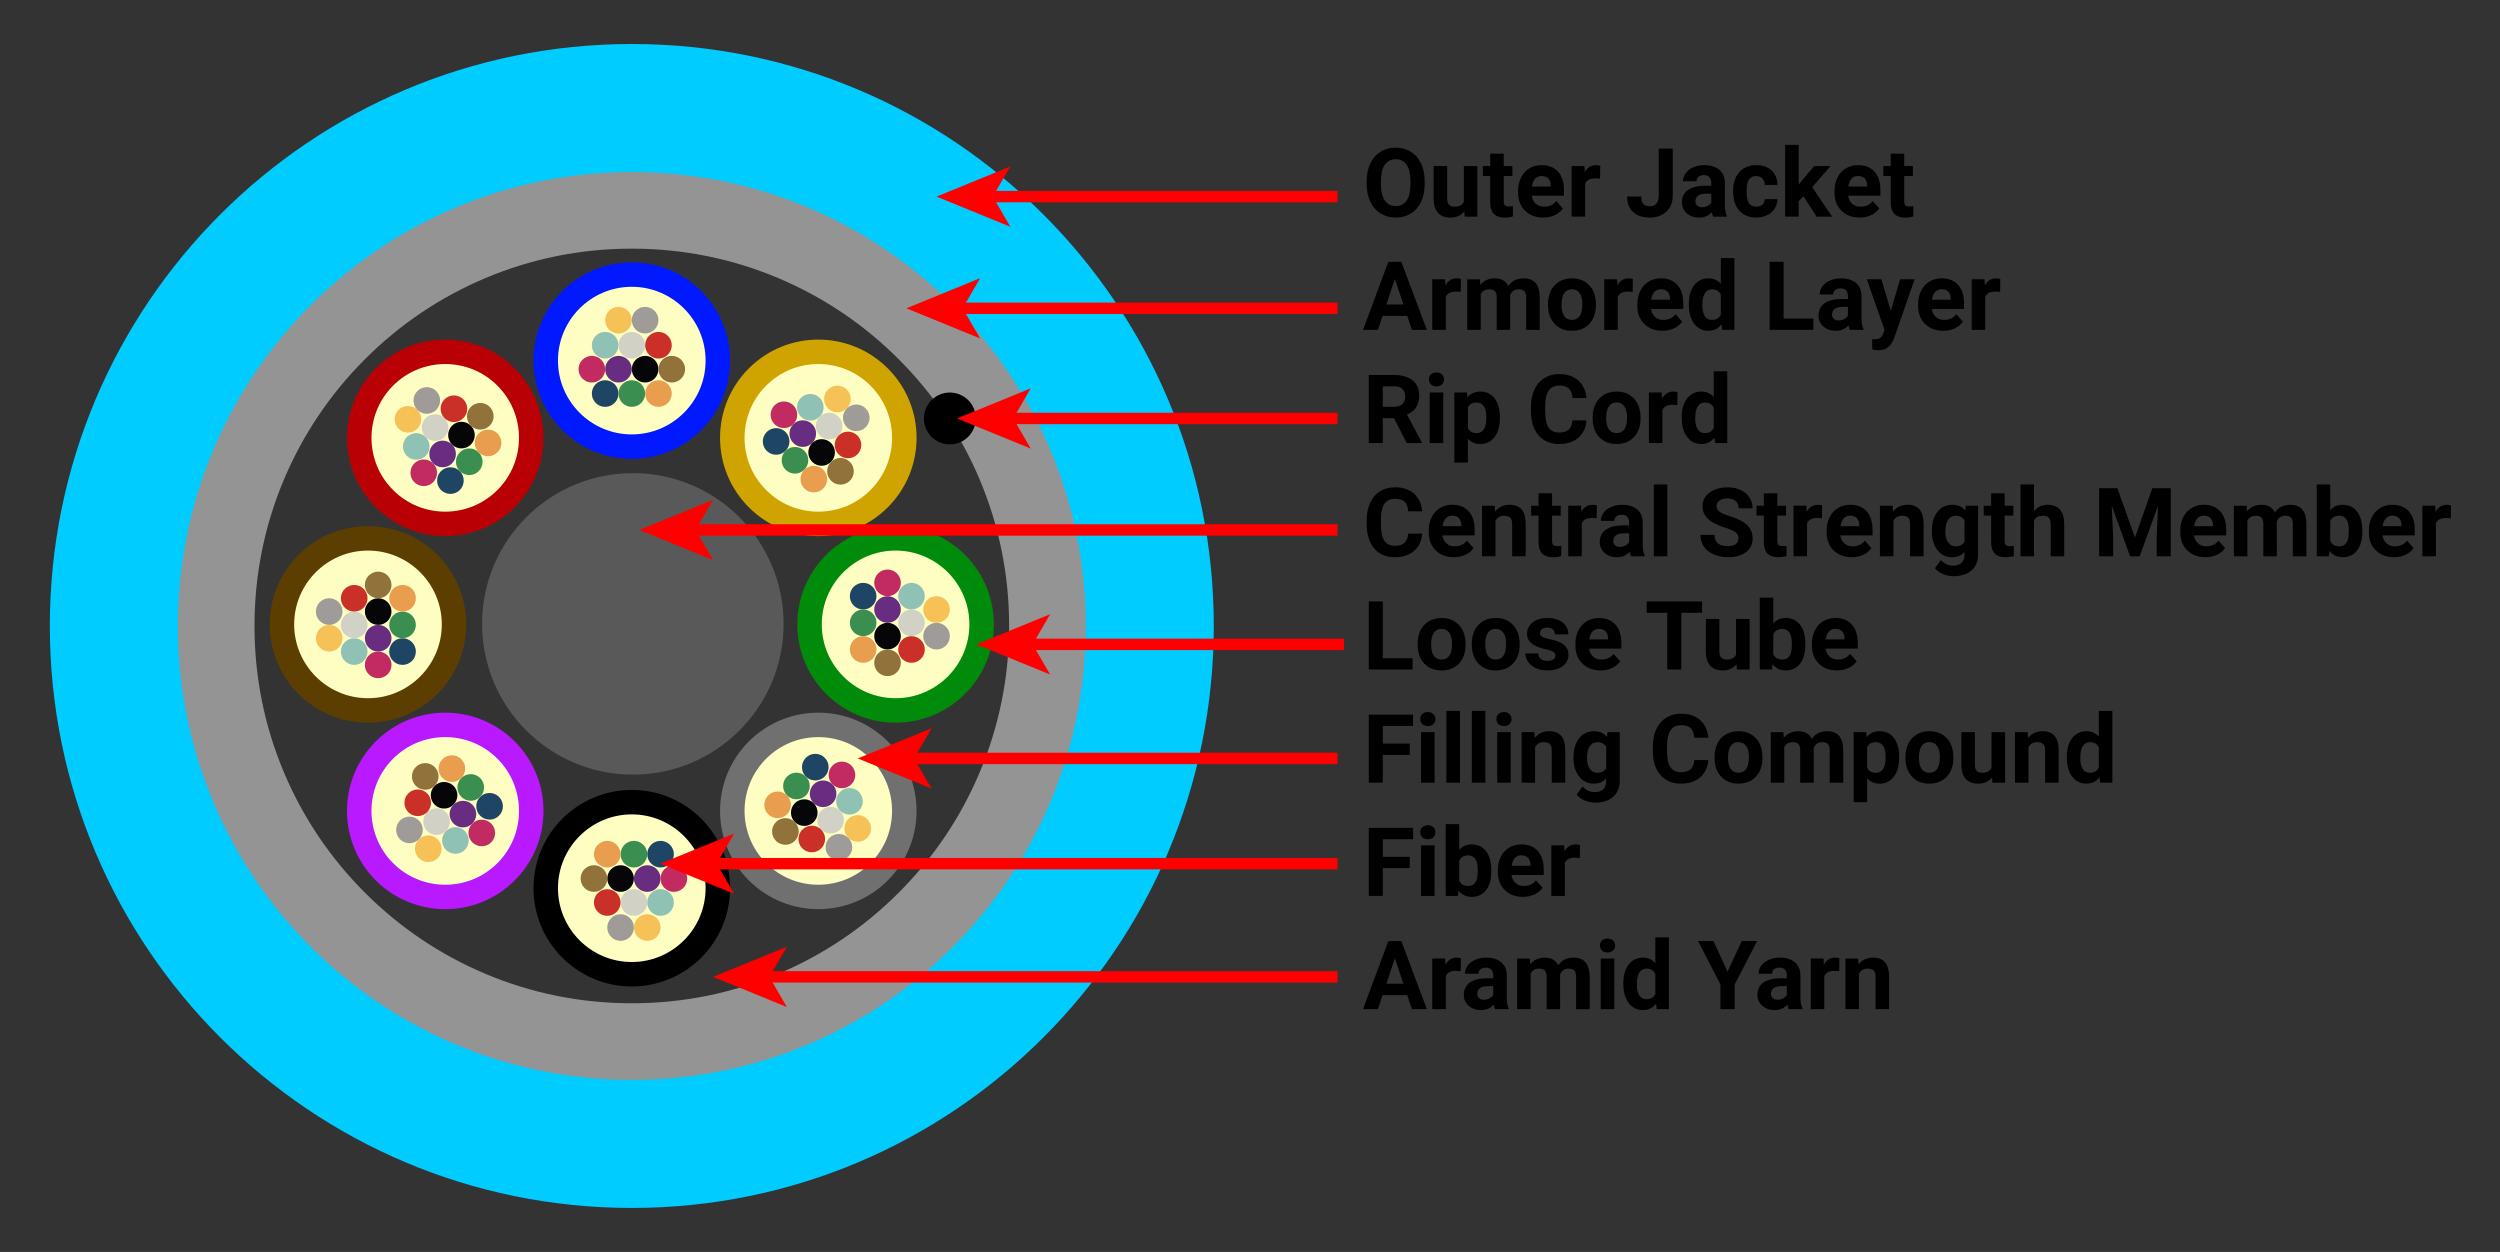 <svg xmlns="http://www.w3.org/2000/svg" xmlns:xlink="http://www.w3.org/1999/xlink" x="0px" y="0px" viewBox="0 0 1533.61 768" style="enable-background:new 0 0 1533.61 768;" xml:space="preserve"><rect x="0" y="0" width="1533.61" height="768" fill="#333333" stroke="none"/><style type="text/css">	.st0{display:none;}	.st1{fill:#00CCFF;}	.st2{fill:#949494;}	.st3{fill:#595959;}	.st4{fill:#FFFEC2;}	.st5{fill:#0019FF;}	.st6{fill:#B90005;}	.st7{fill:#5C3E00;}	.st8{fill:#B819FF;}	.st9{fill:#707070;}	.st10{fill:#008B0B;}	.st11{fill:#D0A400;}	.st12{fill:#F6C156;}	.st13{fill:#9F9B98;}	.st14{fill:#8FC1B5;}	.st15{fill:#D1D1C5;}	.st16{fill:#CA3027;}	.st17{fill:#C12B62;}	.st18{fill:#682D81;}	.st19{fill:#060508;}	.st20{fill:#90723A;}	.st21{fill:#1E4563;}	.st22{fill:#3A8F50;}	.st23{fill:#E89E4E;}	.st24{fill:none;stroke:#FF0000;stroke-width:7;stroke-miterlimit:10;}	.st25{fill:#FF0000;}	.st26{fill:#000F94;}	.st27{fill:#A8A800;}	.st28{fill:#9E109E;}	.st29{fill:#00C000;}	.st30{fill:#800C00;}	.st31{fill:#5C4600;}	.st32{fill:#001900;}</style><g id="Layer_1" class="st0">			<image style="display:inline;overflow:visible;" width="1647" height="883" transform="matrix(1 0 0 1 -140.149 -57.007)">	</image></g><g id="Layer_2">	<g>		<g>			<g>				<path class="st1" d="M387.58,105.99c37.57,0,73.97,7.34,108.19,21.81c33.1,14,62.84,34.05,88.39,59.61     c25.56,25.56,45.61,55.3,59.61,88.39c14.48,34.22,21.82,70.62,21.82,108.19s-7.34,73.97-21.82,108.19     c-14,33.1-34.05,62.84-59.61,88.39c-25.56,25.56-55.3,45.61-88.39,59.61c-34.22,14.48-70.62,21.82-108.19,21.82     s-73.97-7.34-108.19-21.82c-33.1-14-62.84-34.05-88.39-59.61c-25.56-25.56-45.61-55.3-59.61-88.39     c-14.48-34.22-21.81-70.62-21.81-108.19s7.34-73.97,21.81-108.19c14-33.1,34.05-62.84,59.61-88.39     c25.56-25.56,55.3-45.61,88.39-59.61C313.61,113.33,350.01,105.99,387.58,105.99 M387.58,26.99     C190.41,26.99,30.57,186.83,30.57,384s159.84,357.01,357.01,357.01S744.59,581.17,744.59,384S584.75,26.99,387.58,26.99     L387.58,26.99z"></path>			</g>		</g>		<g>			<path class="st2" d="M387.58,152.53c31.27,0,61.58,6.11,90.08,18.17c27.56,11.66,52.32,28.35,73.59,49.62    s37.97,46.03,49.62,73.59c12.06,28.51,18.17,58.81,18.17,90.08s-6.11,61.58-18.17,90.08c-11.66,27.56-28.35,52.32-49.62,73.59    s-46.03,37.97-73.59,49.62c-28.51,12.06-58.81,18.17-90.08,18.17s-61.58-6.11-90.08-18.17c-27.56-11.66-52.32-28.35-73.59-49.62    s-37.97-46.03-49.62-73.59c-12.06-28.51-18.17-58.81-18.17-90.08s6.11-61.58,18.17-90.08c11.66-27.56,28.35-52.32,49.62-73.59    s46.03-37.97,73.59-49.62C326,158.65,356.31,152.53,387.58,152.53 M387.58,105.53c-153.79,0-278.47,124.67-278.47,278.47    s124.67,278.47,278.47,278.47c153.79,0,278.47-124.67,278.47-278.47S541.37,105.53,387.58,105.53L387.58,105.53z"></path>		</g>		<g>			<circle class="st3" cx="388.22" cy="382.71" r="92.48"></circle>		</g>		<g>			<circle class="st4" cx="387.56" cy="221.2" r="52.78"></circle>			<path class="st5" d="M387.56,175.93c24.96,0,45.28,20.31,45.28,45.28s-20.31,45.28-45.28,45.28s-45.28-20.31-45.28-45.28    S362.59,175.93,387.56,175.93 M387.56,160.93c-33.29,0-60.28,26.99-60.28,60.28c0,33.29,26.99,60.28,60.28,60.28    s60.28-26.99,60.28-60.28C447.83,187.91,420.85,160.93,387.56,160.93L387.56,160.93z"></path>		</g>		<g>			<path class="st4" d="M273.13,321.37c-14.1,0-27.35-5.49-37.32-15.46c-20.58-20.58-20.58-54.06,0-74.64    c9.97-9.97,23.22-15.46,37.32-15.46c14.1,0,27.35,5.49,37.32,15.46c20.58,20.58,20.58,54.06,0,74.64    C300.48,315.89,287.23,321.37,273.13,321.37z"></path>			<path class="st6" d="M273.13,223.32c12.09,0,23.46,4.71,32.01,13.26c17.65,17.65,17.65,46.38,0,64.03    c-8.55,8.55-19.92,13.26-32.01,13.26c-12.09,0-23.46-4.71-32.01-13.26c-17.65-17.65-17.65-46.38,0-64.03    C249.67,228.03,261.04,223.32,273.13,223.32 M273.13,208.32c-15.43,0-30.85,5.88-42.62,17.65c-23.54,23.54-23.54,61.7,0,85.24    c11.77,11.77,27.2,17.65,42.62,17.65s30.85-5.88,42.62-17.65c23.54-23.54,23.54-61.7,0-85.24    C303.98,214.21,288.56,208.32,273.13,208.32L273.13,208.32z"></path>		</g>		<g>			<circle class="st4" cx="225.73" cy="383.03" r="52.78"></circle>			<path class="st7" d="M225.73,337.75c24.96,0,45.28,20.31,45.28,45.28s-20.31,45.28-45.28,45.28s-45.28-20.31-45.28-45.28    S200.77,337.75,225.73,337.75 M225.73,322.75c-33.29,0-60.28,26.99-60.28,60.28s26.99,60.28,60.28,60.28s60.28-26.99,60.28-60.28    S259.02,322.75,225.73,322.75L225.73,322.75z"></path>		</g>		<g>			<path class="st4" d="M273.13,550.23c-14.1,0-27.35-5.49-37.32-15.46c-9.97-9.97-15.46-23.22-15.46-37.32    c0-14.1,5.49-27.35,15.46-37.32c9.97-9.97,23.22-15.46,37.32-15.46c14.1,0,27.35,5.49,37.32,15.46    c9.97,9.97,15.46,23.22,15.46,37.32c0,14.1-5.49,27.35-15.46,37.32C300.48,544.74,287.23,550.23,273.13,550.23z"></path>			<path class="st8" d="M273.13,452.18c12.09,0,23.46,4.71,32.01,13.26c17.65,17.65,17.65,46.38,0,64.03    c-8.55,8.55-19.92,13.26-32.01,13.26c-12.09,0-23.46-4.71-32.01-13.26c-17.65-17.65-17.65-46.38,0-64.03    C249.67,456.89,261.04,452.18,273.13,452.18 M273.13,437.18c-15.43,0-30.85,5.88-42.62,17.65c-23.54,23.54-23.54,61.7,0,85.24    c11.77,11.77,27.2,17.65,42.62,17.65s30.85-5.88,42.62-17.65c23.54-23.54,23.54-61.7,0-85.24    C303.98,443.07,288.56,437.18,273.13,437.18L273.13,437.18z"></path>		</g>		<g>			<circle class="st4" cx="387.56" cy="544.85" r="52.78"></circle>			<path d="M387.56,499.58c24.96,0,45.28,20.31,45.28,45.28s-20.31,45.28-45.28,45.28s-45.28-20.31-45.28-45.28    S362.59,499.58,387.56,499.58 M387.56,484.58c-33.29,0-60.28,26.99-60.28,60.28s26.99,60.28,60.28,60.28s60.28-26.99,60.28-60.28    S420.85,484.58,387.56,484.58L387.56,484.58z"></path>		</g>		<g>			<path class="st4" d="M501.99,550.23c-14.1,0-27.35-5.49-37.32-15.46c-9.97-9.97-15.46-23.22-15.46-37.32    c0-14.1,5.49-27.35,15.46-37.32c9.97-9.97,23.22-15.46,37.32-15.46s27.35,5.49,37.32,15.46c9.97,9.97,15.46,23.22,15.46,37.32    c0,14.1-5.49,27.35-15.46,37.32C529.34,544.74,516.08,550.23,501.99,550.23z"></path>			<g>				<path class="st9" d="M501.99,452.18c12.09,0,23.46,4.71,32.01,13.26c17.65,17.65,17.65,46.38,0,64.03     c-8.55,8.55-19.92,13.26-32.01,13.26c-12.09,0-23.46-4.71-32.01-13.26c-17.65-17.65-17.65-46.38,0-64.03     C478.52,456.89,489.89,452.18,501.99,452.18 M501.99,437.18c-15.43,0-30.85,5.88-42.62,17.65c-23.54,23.54-23.54,61.7,0,85.24     c11.77,11.77,27.2,17.65,42.62,17.65s30.85-5.88,42.62-17.65c23.54-23.54,23.54-61.7,0-85.24     C532.84,443.07,517.41,437.18,501.99,437.18L501.99,437.18z"></path>			</g>		</g>		<g>			<circle class="st4" cx="549.39" cy="383.03" r="52.78"></circle>			<path class="st10" d="M549.39,337.75c24.96,0,45.28,20.31,45.28,45.28s-20.31,45.28-45.28,45.28s-45.28-20.31-45.28-45.28    S524.42,337.75,549.39,337.75 M549.39,322.75c-33.29,0-60.28,26.99-60.28,60.28s26.99,60.28,60.28,60.28    c33.29,0,60.28-26.99,60.28-60.28S582.67,322.75,549.39,322.75L549.39,322.75z"></path>		</g>		<g>			<path class="st4" d="M501.99,321.37c-14.1,0-27.35-5.49-37.32-15.46c-20.58-20.58-20.58-54.06,0-74.64    c9.97-9.97,23.22-15.46,37.32-15.46s27.35,5.49,37.32,15.46c20.58,20.58,20.58,54.06,0,74.64    C529.34,315.89,516.08,321.37,501.99,321.37z"></path>			<path class="st11" d="M501.99,223.32c12.09,0,23.46,4.71,32.01,13.26c17.65,17.65,17.65,46.38,0,64.03    c-8.55,8.55-19.92,13.26-32.01,13.26c-12.09,0-23.46-4.71-32.01-13.26c-17.65-17.65-17.65-46.38,0-64.03    C478.52,228.03,489.89,223.32,501.99,223.32 M501.99,208.32c-15.43,0-30.85,5.88-42.62,17.65c-23.54,23.54-23.54,61.7,0,85.24    c11.77,11.77,27.2,17.65,42.62,17.65s30.85-5.88,42.62-17.65c23.54-23.54,23.54-61.7,0-85.24    C532.84,214.21,517.41,208.32,501.99,208.32L501.99,208.32z"></path>		</g>		<g>			<g>				<circle class="st12" cx="250.26" cy="257.22" r="8.17"></circle>			</g>			<g>				<circle class="st13" cx="261.82" cy="245.66" r="8.17"></circle>			</g>			<g>				<circle class="st14" cx="255.34" cy="273.86" r="8.17"></circle>			</g>			<g>				<circle class="st15" cx="266.9" cy="262.3" r="8.17"></circle>			</g>			<g>				<circle class="st16" cx="278.46" cy="250.74" r="8.17"></circle>			</g>			<g>				<circle class="st17" cx="259.95" cy="290.03" r="8.17"></circle>			</g>			<g>				<circle class="st18" cx="271.52" cy="278.47" r="8.17"></circle>			</g>			<g>				<circle class="st19" cx="283.08" cy="266.91" r="8.17"></circle>			</g>			<g>				<circle class="st20" cx="294.64" cy="255.35" r="8.17"></circle>			</g>			<g>				<circle class="st21" cx="276.3" cy="294.82" r="8.17"></circle>			</g>			<g>				<circle class="st22" cx="287.86" cy="283.26" r="8.17"></circle>			</g>			<g>				<circle class="st23" cx="299.42" cy="271.7" r="8.17"></circle>			</g>		</g>		<g>			<g>				<circle class="st12" cx="201.94" cy="391.52" r="8.17"></circle>			</g>			<g>				<circle class="st13" cx="201.94" cy="375.17" r="8.17"></circle>			</g>			<g>				<circle class="st14" cx="217.29" cy="399.7" r="8.17"></circle>			</g>			<g>				<circle class="st15" cx="217.29" cy="383.35" r="8.17"></circle>			</g>			<g>				<circle class="st16" cx="217.29" cy="367" r="8.17"></circle>			</g>			<g>				<circle class="st17" cx="231.99" cy="407.87" r="8.17"></circle>			</g>			<g>				<circle class="st18" cx="231.99" cy="391.52" r="8.17"></circle>			</g>			<g>				<circle class="st19" cx="231.99" cy="375.17" r="8.17"></circle>			</g>			<g>				<circle class="st20" cx="231.99" cy="358.83" r="8.17"></circle>			</g>			<g>				<circle class="st21" cx="246.94" cy="399.7" r="8.17"></circle>			</g>			<g>				<circle class="st22" cx="246.94" cy="383.35" r="8.17"></circle>			</g>			<g>				<circle class="st23" cx="246.94" cy="367" r="8.17"></circle>			</g>		</g>		<g>			<g>				<circle class="st12" cx="262.73" cy="520.66" r="8.17"></circle>			</g>			<g>				<circle class="st13" cx="251.17" cy="509.1" r="8.17"></circle>			</g>			<g>				<circle class="st14" cx="279.37" cy="515.58" r="8.17"></circle>			</g>			<g>				<circle class="st15" cx="267.81" cy="504.02" r="8.17"></circle>			</g>			<g>				<circle class="st16" cx="256.25" cy="492.46" r="8.17"></circle>			</g>			<g>				<circle class="st17" cx="295.54" cy="510.97" r="8.17"></circle>			</g>			<g>				<circle class="st18" cx="283.98" cy="499.41" r="8.17"></circle>			</g>			<g>				<circle class="st19" cx="272.42" cy="487.85" r="8.17"></circle>			</g>			<g>				<circle class="st20" cx="260.86" cy="476.29" r="8.17"></circle>			</g>			<g>				<circle class="st21" cx="300.33" cy="494.62" r="8.17"></circle>			</g>			<g>				<circle class="st22" cx="288.77" cy="483.06" r="8.17"></circle>			</g>			<g>				<circle class="st23" cx="277.21" cy="471.5" r="8.17"></circle>			</g>		</g>		<g>			<g>				<circle class="st12" cx="397.04" cy="568.99" r="8.17"></circle>			</g>			<g>				<circle class="st13" cx="380.69" cy="568.99" r="8.17"></circle>			</g>			<g>				<circle class="st14" cx="405.21" cy="553.63" r="8.17"></circle>			</g>			<g>				<circle class="st15" cx="388.86" cy="553.63" r="8.17"></circle>			</g>			<g>				<circle class="st16" cx="372.51" cy="553.63" r="8.17"></circle>			</g>			<g>				<circle class="st17" cx="413.39" cy="538.94" r="8.17"></circle>			</g>			<g>				<circle class="st18" cx="397.04" cy="538.94" r="8.17"></circle>			</g>			<g>				<circle class="st19" cx="380.69" cy="538.94" r="8.17"></circle>			</g>			<g>				<circle class="st20" cx="364.34" cy="538.94" r="8.17"></circle>			</g>			<g>				<circle class="st21" cx="405.21" cy="523.99" r="8.17"></circle>			</g>			<g>				<circle class="st22" cx="388.86" cy="523.99" r="8.17"></circle>			</g>			<g>				<circle class="st23" cx="372.51" cy="523.99" r="8.17"></circle>			</g>		</g>		<g>			<g>				<circle class="st12" cx="526.18" cy="508.2" r="8.17"></circle>			</g>			<g>				<circle class="st13" cx="514.62" cy="519.76" r="8.17"></circle>			</g>			<g>				<circle class="st14" cx="521.1" cy="491.56" r="8.17"></circle>			</g>			<g>				<circle class="st15" cx="509.54" cy="503.12" r="8.17"></circle>			</g>			<g>				<circle class="st16" cx="497.98" cy="514.68" r="8.17"></circle>			</g>			<g>				<circle class="st17" cx="516.49" cy="475.38" r="8.17"></circle>			</g>			<g>				<circle class="st18" cx="504.93" cy="486.94" r="8.17"></circle>			</g>			<g>				<circle class="st19" cx="493.37" cy="498.5" r="8.17"></circle>			</g>			<g>				<circle class="st20" cx="481.8" cy="510.06" r="8.17"></circle>			</g>			<g>				<circle class="st21" cx="500.14" cy="470.6" r="8.17"></circle>			</g>			<g>				<circle class="st22" cx="488.58" cy="482.16" r="8.17"></circle>			</g>			<g>				<circle class="st23" cx="477.02" cy="493.72" r="8.17"></circle>			</g>		</g>		<g>			<g>				<circle class="st12" cx="574.5" cy="373.89" r="8.17"></circle>			</g>			<g>				<circle class="st13" cx="574.5" cy="390.24" r="8.17"></circle>			</g>			<g>				<circle class="st14" cx="559.15" cy="365.72" r="8.17"></circle>			</g>			<g>				<circle class="st15" cx="559.15" cy="382.06" r="8.17"></circle>			</g>			<g>				<circle class="st16" cx="559.15" cy="398.41" r="8.17"></circle>			</g>			<g>				<circle class="st17" cx="544.45" cy="357.54" r="8.17"></circle>			</g>			<g>				<circle class="st18" cx="544.45" cy="373.89" r="8.17"></circle>			</g>			<g>				<circle class="st19" cx="544.45" cy="390.24" r="8.17"></circle>			</g>			<g>				<circle class="st20" cx="544.45" cy="406.59" r="8.17"></circle>			</g>			<g>				<circle class="st21" cx="529.5" cy="365.72" r="8.17"></circle>			</g>			<g>				<circle class="st22" cx="529.5" cy="382.06" r="8.17"></circle>			</g>			<g>				<circle class="st23" cx="529.5" cy="398.41" r="8.17"></circle>			</g>		</g>		<g>			<g>				<circle class="st12" cx="513.71" cy="244.75" r="8.17"></circle>			</g>			<g>				<circle class="st13" cx="525.27" cy="256.31" r="8.17"></circle>			</g>			<g>				<circle class="st14" cx="497.07" cy="249.83" r="8.17"></circle>			</g>			<g>				<circle class="st15" cx="508.63" cy="261.39" r="8.17"></circle>			</g>			<g>				<circle class="st16" cx="520.19" cy="272.95" r="8.17"></circle>			</g>			<g>				<circle class="st17" cx="480.9" cy="254.44" r="8.17"></circle>			</g>			<g>				<circle class="st18" cx="492.46" cy="266" r="8.17"></circle>			</g>			<g>				<circle class="st19" cx="504.02" cy="277.56" r="8.17"></circle>			</g>			<g>				<circle class="st20" cx="515.58" cy="289.12" r="8.17"></circle>			</g>			<g>				<circle class="st21" cx="476.11" cy="270.79" r="8.17"></circle>			</g>			<g>				<circle class="st22" cx="487.67" cy="282.35" r="8.17"></circle>			</g>			<g>				<circle class="st23" cx="499.23" cy="293.91" r="8.17"></circle>			</g>		</g>		<g>			<g>				<circle class="st12" cx="379.4" cy="196.42" r="8.17"></circle>			</g>			<g>				<circle class="st13" cx="395.75" cy="196.42" r="8.17"></circle>			</g>			<g>				<circle class="st14" cx="371.23" cy="211.78" r="8.17"></circle>			</g>			<g>				<circle class="st15" cx="387.58" cy="211.78" r="8.17"></circle>			</g>			<g>				<circle class="st16" cx="403.93" cy="211.78" r="8.17"></circle>			</g>			<g>				<circle class="st17" cx="363.06" cy="226.48" r="8.17"></circle>			</g>			<g>				<circle class="st18" cx="379.4" cy="226.48" r="8.17"></circle>			</g>			<g>				<circle class="st19" cx="395.75" cy="226.48" r="8.17"></circle>			</g>			<g>				<circle class="st20" cx="412.1" cy="226.48" r="8.17"></circle>			</g>			<g>				<circle class="st21" cx="371.23" cy="241.42" r="8.17"></circle>			</g>			<g>				<circle class="st22" cx="387.58" cy="241.42" r="8.17"></circle>			</g>			<g>				<circle class="st23" cx="403.93" cy="241.42" r="8.17"></circle>			</g>		</g>	</g>	<circle cx="582.68" cy="256.7" r="15.91"></circle>	<g>		<g>			<g>				<line class="st24" x1="606.63" y1="120.6" x2="820.48" y2="120.6"></line>				<g>					<polygon class="st25" points="574.5,120.6 619.77,139.1 609.03,120.6 619.77,102.11      "></polygon>				</g>			</g>		</g>		<g>			<path d="M873.96,112.97c0,4.11-0.73,7.71-2.18,10.81s-3.53,5.49-6.24,7.17c-2.71,1.68-5.81,2.52-9.31,2.52    c-3.46,0-6.55-0.83-9.26-2.5s-4.82-4.04-6.31-7.13c-1.49-3.09-2.25-6.64-2.27-10.65v-2.06c0-4.11,0.74-7.73,2.22-10.85    c1.48-3.13,3.58-5.53,6.28-7.2s5.8-2.51,9.28-2.51s6.57,0.84,9.28,2.51s4.8,4.07,6.28,7.2c1.48,3.13,2.22,6.73,2.22,10.83V112.97    z M865.24,111.07c0-4.38-0.78-7.7-2.35-9.98c-1.57-2.27-3.8-3.41-6.71-3.41c-2.89,0-5.11,1.12-6.68,3.37    c-1.57,2.25-2.36,5.54-2.38,9.88v2.04c0,4.26,0.78,7.57,2.35,9.92c1.57,2.35,3.82,3.53,6.77,3.53c2.89,0,5.1-1.13,6.65-3.4    s2.33-5.57,2.35-9.91V111.07z"></path>			<path d="M898.25,129.74c-2.05,2.49-4.88,3.73-8.49,3.73c-3.33,0-5.86-0.96-7.61-2.87c-1.75-1.91-2.64-4.71-2.68-8.4v-20.33h8.29    v20.07c0,3.23,1.47,4.85,4.42,4.85c2.81,0,4.74-0.98,5.79-2.93v-21.99h8.32v31.03h-7.8L898.25,129.74z"></path>			<path d="M922.46,94.24v7.63h5.31v6.08h-5.31v15.49c0,1.15,0.22,1.97,0.66,2.47c0.44,0.5,1.28,0.75,2.52,0.75    c0.92,0,1.73-0.07,2.44-0.2v6.28c-1.62,0.5-3.3,0.75-5.02,0.75c-5.81,0-8.78-2.93-8.89-8.8v-16.72h-4.53v-6.08h4.53v-7.63H922.46    z"></path>			<path d="M946.66,133.47c-4.55,0-8.25-1.4-11.11-4.19c-2.86-2.79-4.29-6.51-4.29-11.16v-0.8c0-3.12,0.6-5.9,1.81-8.36    c1.21-2.46,2.91-4.35,5.12-5.68c2.21-1.33,4.73-1.99,7.56-1.99c4.24,0,7.58,1.34,10.02,4.01c2.44,2.68,3.66,6.47,3.66,11.39v3.38    h-19.76c0.27,2.03,1.08,3.65,2.42,4.88c1.35,1.22,3.05,1.84,5.12,1.84c3.19,0,5.69-1.16,7.48-3.47l4.07,4.56    c-1.24,1.76-2.92,3.13-5.05,4.12S949.24,133.47,946.66,133.47z M945.71,107.98c-1.64,0-2.98,0.56-4,1.67s-1.68,2.71-1.96,4.78    h11.53v-0.66c-0.04-1.84-0.54-3.27-1.49-4.28C948.83,108.48,947.47,107.98,945.71,107.98z"></path>			<path d="M981.56,109.64c-1.13-0.15-2.12-0.23-2.98-0.23c-3.14,0-5.19,1.06-6.17,3.18v20.3h-8.29v-31.03h7.83l0.23,3.7    c1.66-2.85,3.97-4.27,6.91-4.27c0.92,0,1.78,0.12,2.58,0.37L981.56,109.64z"></path>			<path d="M1017.55,91.14h8.6v28.91c0,2.66-0.59,5-1.76,7.04s-2.83,3.61-4.98,4.72c-2.14,1.11-4.56,1.66-7.25,1.66    c-4.42,0-7.86-1.12-10.32-3.37c-2.47-2.25-3.7-5.42-3.7-9.54h8.66c0,2.05,0.43,3.56,1.29,4.53s2.22,1.46,4.07,1.46    c1.64,0,2.95-0.56,3.93-1.69c0.97-1.13,1.46-2.73,1.46-4.82V91.14z"></path>			<path d="M1050.96,132.9c-0.38-0.75-0.66-1.67-0.83-2.78c-2.01,2.24-4.62,3.36-7.83,3.36c-3.04,0-5.56-0.88-7.56-2.64    c-2-1.76-3-3.98-3-6.65c0-3.29,1.22-5.81,3.66-7.57c2.44-1.76,5.96-2.65,10.57-2.67h3.81v-1.78c0-1.43-0.37-2.58-1.1-3.44    c-0.74-0.86-1.9-1.29-3.48-1.29c-1.4,0-2.49,0.33-3.28,1c-0.79,0.67-1.19,1.59-1.19,2.75h-8.29c0-1.8,0.55-3.46,1.66-4.99    c1.11-1.53,2.68-2.73,4.7-3.6c2.03-0.87,4.3-1.3,6.83-1.3c3.82,0,6.86,0.96,9.11,2.88c2.25,1.92,3.37,4.62,3.37,8.1v13.45    c0.02,2.94,0.43,5.17,1.23,6.68v0.49H1050.96z M1044.11,127.13c1.22,0,2.35-0.27,3.38-0.82s1.8-1.28,2.29-2.19v-5.33h-3.1    c-4.15,0-6.36,1.43-6.62,4.3l-0.03,0.49c0,1.03,0.36,1.88,1.09,2.55C1041.85,126.8,1042.84,127.13,1044.11,127.13z"></path>			<path d="M1077.37,126.79c1.53,0,2.77-0.42,3.73-1.26s1.45-1.96,1.49-3.36h7.77c-0.02,2.1-0.59,4.03-1.72,5.78    c-1.13,1.75-2.67,3.11-4.63,4.07c-1.96,0.96-4.12,1.45-6.5,1.45c-4.44,0-7.93-1.41-10.5-4.23c-2.56-2.82-3.84-6.72-3.84-11.69    v-0.54c0-4.78,1.27-8.59,3.81-11.44c2.54-2.85,6.03-4.27,10.47-4.27c3.88,0,6.99,1.1,9.33,3.31s3.53,5.15,3.57,8.82h-7.77    c-0.04-1.61-0.54-2.93-1.49-3.94s-2.22-1.51-3.79-1.51c-1.93,0-3.39,0.7-4.37,2.11c-0.98,1.41-1.48,3.69-1.48,6.85v0.86    c0,3.2,0.49,5.5,1.46,6.89C1073.9,126.09,1075.38,126.79,1077.37,126.79z"></path>			<path d="M1106.37,120.45l-2.98,2.98v9.46h-8.29V88.85h8.29v24.4l1.61-2.06l7.94-9.32h9.95l-11.21,12.93l12.19,18.1h-9.52    L1106.37,120.45z"></path>			<path d="M1140.75,133.47c-4.55,0-8.25-1.4-11.11-4.19c-2.86-2.79-4.29-6.51-4.29-11.16v-0.8c0-3.12,0.6-5.9,1.81-8.36    c1.21-2.46,2.91-4.35,5.12-5.68c2.21-1.33,4.73-1.99,7.56-1.99c4.24,0,7.58,1.34,10.02,4.01c2.44,2.68,3.66,6.47,3.66,11.39v3.38    h-19.76c0.27,2.03,1.08,3.65,2.42,4.88c1.35,1.22,3.05,1.84,5.12,1.84c3.19,0,5.69-1.16,7.48-3.47l4.07,4.56    c-1.24,1.76-2.92,3.13-5.05,4.12S1143.33,133.47,1140.75,133.47z M1139.8,107.98c-1.64,0-2.98,0.56-4,1.67s-1.68,2.71-1.96,4.78    h11.53v-0.66c-0.04-1.84-0.54-3.27-1.49-4.28C1142.92,108.48,1141.56,107.98,1139.8,107.98z"></path>			<path d="M1168.14,94.24v7.63h5.31v6.08h-5.31v15.49c0,1.15,0.22,1.97,0.66,2.47c0.44,0.5,1.28,0.75,2.52,0.75    c0.92,0,1.73-0.07,2.44-0.2v6.28c-1.62,0.5-3.3,0.75-5.02,0.75c-5.81,0-8.78-2.93-8.89-8.8v-16.72h-4.53v-6.08h4.53v-7.63    H1168.14z"></path>		</g>	</g>	<g>		<g>			<g>				<line class="st24" x1="588.13" y1="189.13" x2="820.48" y2="189.13"></line>				<g>					<polygon class="st25" points="556,189.13 601.27,207.63 590.53,189.13 601.27,170.63      "></polygon>				</g>			</g>		</g>		<g>			<path d="M863.24,193.75h-15.08l-2.87,8.6h-9.15l15.54-41.75h7.97l15.63,41.75h-9.15L863.24,193.75z M850.48,186.78h10.44    l-5.25-15.63L850.48,186.78z"></path>			<path d="M896.07,179.09c-1.13-0.15-2.12-0.23-2.98-0.23c-3.14,0-5.19,1.06-6.17,3.18v20.3h-8.29v-31.03h7.83l0.23,3.7    c1.66-2.85,3.97-4.27,6.91-4.27c0.92,0,1.78,0.12,2.58,0.37L896.07,179.09z"></path>			<path d="M907.83,171.32l0.26,3.47c2.2-2.7,5.17-4.04,8.92-4.04c4,0,6.74,1.58,8.23,4.73c2.18-3.15,5.29-4.73,9.32-4.73    c3.36,0,5.87,0.98,7.51,2.94c1.64,1.96,2.47,4.91,2.47,8.85v19.82h-8.32v-19.79c0-1.76-0.34-3.04-1.03-3.86s-1.9-1.22-3.64-1.22    c-2.49,0-4.21,1.19-5.16,3.56l0.03,21.31h-8.29v-19.76c0-1.8-0.35-3.1-1.06-3.9c-0.71-0.8-1.91-1.2-3.61-1.2    c-2.35,0-4.05,0.98-5.11,2.93v21.94h-8.29v-31.03H907.83z"></path>			<path d="M949.61,186.55c0-3.08,0.59-5.82,1.78-8.23c1.18-2.41,2.89-4.27,5.12-5.59c2.23-1.32,4.81-1.98,7.76-1.98    c4.19,0,7.6,1.28,10.25,3.84c2.65,2.56,4.12,6.04,4.43,10.44l0.06,2.12c0,4.76-1.33,8.58-3.99,11.46    c-2.66,2.88-6.22,4.32-10.7,4.32s-8.04-1.43-10.71-4.3s-4-6.77-4-11.7V186.55z M957.9,187.14c0,2.95,0.55,5.2,1.66,6.76    c1.11,1.56,2.7,2.34,4.76,2.34c2.01,0,3.58-0.77,4.7-2.31s1.69-4.01,1.69-7.4c0-2.89-0.56-5.13-1.69-6.72    c-1.13-1.59-2.71-2.38-4.76-2.38c-2.03,0-3.59,0.79-4.7,2.37C958.46,181.38,957.9,183.82,957.9,187.14z"></path>			<path d="M1001.55,179.09c-1.13-0.15-2.12-0.23-2.98-0.23c-3.14,0-5.19,1.06-6.17,3.18v20.3h-8.29v-31.03h7.83l0.23,3.7    c1.66-2.85,3.97-4.27,6.91-4.27c0.92,0,1.78,0.12,2.58,0.37L1001.55,179.09z"></path>			<path d="M1019.82,202.92c-4.55,0-8.25-1.4-11.11-4.19c-2.86-2.79-4.29-6.51-4.29-11.16v-0.8c0-3.12,0.6-5.9,1.81-8.36    c1.21-2.46,2.91-4.35,5.12-5.68c2.21-1.33,4.73-1.99,7.56-1.99c4.24,0,7.58,1.34,10.02,4.01c2.44,2.68,3.66,6.47,3.66,11.39v3.38    h-19.76c0.27,2.03,1.08,3.65,2.42,4.88c1.35,1.22,3.05,1.84,5.12,1.84c3.19,0,5.69-1.16,7.48-3.47l4.07,4.56    c-1.24,1.76-2.92,3.13-5.05,4.12S1022.4,202.92,1019.82,202.92z M1018.87,177.43c-1.64,0-2.98,0.56-4,1.67s-1.68,2.71-1.96,4.78    h11.53v-0.66c-0.04-1.84-0.54-3.27-1.49-4.28C1021.99,177.93,1020.63,177.43,1018.87,177.43z"></path>			<path d="M1035.99,186.6c0-4.84,1.08-8.69,3.25-11.56s5.14-4.3,8.9-4.3c3.02,0,5.52,1.13,7.49,3.38V158.3h8.32v44.05h-7.49    l-0.4-3.3c-2.06,2.58-4.72,3.87-7.97,3.87c-3.65,0-6.58-1.44-8.79-4.32C1037.1,195.73,1035.99,191.73,1035.99,186.6z     M1044.28,187.22c0,2.91,0.51,5.14,1.52,6.69c1.01,1.55,2.49,2.33,4.42,2.33c2.56,0,4.37-1.08,5.42-3.25v-12.26    c-1.03-2.16-2.82-3.25-5.36-3.25C1046.28,177.49,1044.28,180.73,1044.28,187.22z"></path>			<path d="M1094.15,195.44h18.27v6.91h-26.87v-41.75h8.6V195.44z"></path>			<path d="M1134.79,202.35c-0.38-0.75-0.66-1.67-0.83-2.78c-2.01,2.24-4.62,3.36-7.83,3.36c-3.04,0-5.56-0.88-7.56-2.64    c-2-1.76-3-3.98-3-6.65c0-3.29,1.22-5.81,3.66-7.57c2.44-1.76,5.96-2.65,10.57-2.67h3.81v-1.78c0-1.43-0.37-2.58-1.1-3.44    c-0.74-0.86-1.9-1.29-3.48-1.29c-1.4,0-2.49,0.33-3.28,1c-0.79,0.67-1.19,1.59-1.19,2.75h-8.29c0-1.8,0.55-3.46,1.66-4.99    c1.11-1.53,2.68-2.73,4.7-3.6c2.03-0.87,4.3-1.3,6.83-1.3c3.82,0,6.86,0.96,9.11,2.88c2.25,1.92,3.37,4.62,3.37,8.1v13.45    c0.02,2.94,0.43,5.17,1.23,6.68v0.49H1134.79z M1127.93,196.58c1.22,0,2.35-0.27,3.38-0.82s1.8-1.28,2.29-2.19v-5.33h-3.1    c-4.15,0-6.36,1.43-6.62,4.3l-0.03,0.49c0,1.03,0.36,1.88,1.09,2.55C1125.67,196.25,1126.67,196.58,1127.93,196.58z"></path>			<path d="M1159.88,190.62l5.74-19.3h8.89l-12.47,35.85l-0.69,1.63c-1.85,4.05-4.91,6.08-9.18,6.08c-1.2,0-2.43-0.18-3.67-0.54    v-6.28l1.26,0.03c1.57,0,2.74-0.24,3.51-0.72c0.77-0.48,1.38-1.27,1.82-2.38l0.98-2.55l-10.87-31.12h8.92L1159.88,190.62z"></path>			<path d="M1192.05,202.92c-4.55,0-8.25-1.4-11.11-4.19c-2.86-2.79-4.29-6.51-4.29-11.16v-0.8c0-3.12,0.6-5.9,1.81-8.36    c1.21-2.46,2.91-4.35,5.12-5.68c2.21-1.33,4.73-1.99,7.56-1.99c4.24,0,7.58,1.34,10.02,4.01c2.44,2.68,3.66,6.47,3.66,11.39v3.38    h-19.76c0.27,2.03,1.08,3.65,2.42,4.88c1.35,1.22,3.05,1.84,5.12,1.84c3.19,0,5.69-1.16,7.48-3.47l4.07,4.56    c-1.24,1.76-2.92,3.13-5.05,4.12S1194.64,202.92,1192.05,202.92z M1191.11,177.43c-1.64,0-2.98,0.56-4,1.67s-1.68,2.71-1.96,4.78    h11.53v-0.66c-0.04-1.84-0.54-3.27-1.49-4.28C1194.22,177.93,1192.87,177.43,1191.11,177.43z"></path>			<path d="M1226.96,179.09c-1.13-0.15-2.12-0.23-2.98-0.23c-3.14,0-5.19,1.06-6.17,3.18v20.3h-8.29v-31.03h7.83l0.23,3.7    c1.66-2.85,3.97-4.27,6.91-4.27c0.92,0,1.78,0.12,2.58,0.37L1226.96,179.09z"></path>		</g>	</g>	<g>		<g>			<g>				<line class="st24" x1="619.17" y1="256.7" x2="820.48" y2="256.7"></line>				<g>					<polygon class="st25" points="587.05,256.7 632.31,275.2 621.57,256.7 632.31,238.21      "></polygon>				</g>			</g>		</g>		<g>			<path d="M855.12,256.51h-6.85v15.29h-8.6v-41.75h15.51c4.93,0,8.74,1.1,11.41,3.3c2.68,2.2,4.01,5.3,4.01,9.32    c0,2.85-0.62,5.22-1.85,7.13c-1.23,1.9-3.1,3.42-5.61,4.54l9.03,17.06v0.4h-9.23L855.12,256.51z M848.27,249.55h6.94    c2.16,0,3.83-0.55,5.02-1.65s1.78-2.61,1.78-4.55c0-1.97-0.56-3.52-1.68-4.65c-1.12-1.13-2.83-1.69-5.15-1.69h-6.91V249.55z"></path>			<path d="M876.54,232.74c0-1.24,0.42-2.27,1.25-3.07c0.83-0.8,1.96-1.21,3.4-1.21c1.42,0,2.54,0.4,3.38,1.21    c0.84,0.8,1.26,1.83,1.26,3.07c0,1.26-0.42,2.29-1.28,3.1c-0.85,0.8-1.97,1.21-3.37,1.21s-2.52-0.4-3.37-1.21    C876.97,235.04,876.54,234,876.54,232.74z M885.35,271.8h-8.32v-31.03h8.32V271.8z"></path>			<path d="M920.1,256.57c0,4.78-1.08,8.61-3.25,11.49c-2.17,2.88-5.1,4.32-8.79,4.32c-3.14,0-5.67-1.09-7.6-3.27v14.62h-8.29    v-42.96h7.69l0.29,3.04c2.01-2.41,4.63-3.61,7.86-3.61c3.82,0,6.8,1.42,8.92,4.24c2.12,2.83,3.18,6.73,3.18,11.7V256.57z     M911.82,255.97c0-2.89-0.51-5.11-1.53-6.68s-2.51-2.35-4.46-2.35c-2.6,0-4.39,0.99-5.36,2.98v12.7    c1.01,2.05,2.82,3.07,5.42,3.07C909.84,265.69,911.82,262.45,911.82,255.97z"></path>			<path d="M973.19,257.89c-0.33,4.49-1.98,8.03-4.98,10.61s-6.94,3.87-11.83,3.87c-5.35,0-9.56-1.8-12.63-5.41    c-3.07-3.6-4.6-8.55-4.6-14.84v-2.55c0-4.02,0.71-7.55,2.12-10.61c1.41-3.06,3.44-5.41,6.06-7.04s5.68-2.45,9.16-2.45    c4.82,0,8.7,1.29,11.64,3.87c2.94,2.58,4.65,6.2,5.11,10.87h-8.6c-0.21-2.7-0.96-4.65-2.25-5.86c-1.29-1.21-3.25-1.82-5.89-1.82    c-2.87,0-5.01,1.03-6.44,3.08c-1.42,2.06-2.16,5.24-2.19,9.56v3.15c0,4.51,0.68,7.81,2.05,9.89s3.52,3.13,6.47,3.13    c2.66,0,4.64-0.61,5.95-1.82c1.31-1.21,2.06-3.09,2.25-5.63H973.19z"></path>			<path d="M977,256c0-3.08,0.59-5.82,1.78-8.23c1.18-2.41,2.89-4.27,5.12-5.59c2.23-1.32,4.81-1.98,7.76-1.98    c4.19,0,7.6,1.28,10.25,3.84c2.65,2.56,4.12,6.04,4.43,10.44l0.06,2.12c0,4.76-1.33,8.58-3.99,11.46    c-2.66,2.88-6.22,4.32-10.7,4.32s-8.04-1.43-10.71-4.3c-2.67-2.87-4-6.77-4-11.7V256z M985.29,256.59c0,2.95,0.55,5.2,1.66,6.76    c1.11,1.56,2.7,2.34,4.76,2.34c2.01,0,3.58-0.77,4.7-2.31c1.13-1.54,1.69-4.01,1.69-7.4c0-2.89-0.56-5.13-1.69-6.72    c-1.13-1.59-2.71-2.38-4.76-2.38c-2.03,0-3.59,0.79-4.7,2.37C985.84,250.83,985.29,253.27,985.29,256.59z"></path>			<path d="M1028.94,248.54c-1.13-0.15-2.12-0.23-2.98-0.23c-3.14,0-5.19,1.06-6.17,3.18v20.3h-8.29v-31.03h7.83l0.23,3.7    c1.66-2.85,3.97-4.27,6.91-4.27c0.92,0,1.78,0.12,2.58,0.37L1028.94,248.54z"></path>			<path d="M1031.63,256.06c0-4.84,1.08-8.69,3.25-11.56c2.17-2.87,5.14-4.3,8.9-4.3c3.02,0,5.52,1.13,7.49,3.38v-15.83h8.32v44.05    h-7.49l-0.4-3.3c-2.06,2.58-4.72,3.87-7.97,3.87c-3.65,0-6.58-1.44-8.79-4.32C1032.74,265.18,1031.63,261.18,1031.63,256.06z     M1039.92,256.67c0,2.91,0.51,5.14,1.52,6.69c1.01,1.55,2.49,2.33,4.42,2.33c2.56,0,4.37-1.08,5.42-3.25v-12.26    c-1.03-2.16-2.82-3.25-5.36-3.25C1041.92,246.94,1039.92,250.18,1039.92,256.67z"></path>		</g>	</g>	<g>		<g>			<g>				<line class="st24" x1="424.31" y1="325.1" x2="820.48" y2="325.1"></line>				<g>					<polygon class="st25" points="392.18,325.1 437.45,343.6 426.71,325.1 437.45,306.61      "></polygon>				</g>			</g>		</g>		<g>			<path d="M872.44,327.34c-0.33,4.49-1.98,8.03-4.98,10.61s-6.94,3.87-11.83,3.87c-5.35,0-9.56-1.8-12.63-5.41    c-3.07-3.6-4.6-8.55-4.6-14.84v-2.55c0-4.02,0.71-7.55,2.12-10.61c1.41-3.06,3.44-5.41,6.06-7.04c2.63-1.63,5.68-2.45,9.16-2.45    c4.82,0,8.7,1.29,11.64,3.87c2.94,2.58,4.65,6.2,5.11,10.87h-8.6c-0.21-2.7-0.96-4.65-2.25-5.86c-1.29-1.21-3.25-1.82-5.89-1.82    c-2.87,0-5.01,1.03-6.44,3.08s-2.16,5.24-2.19,9.56v3.15c0,4.51,0.68,7.81,2.05,9.89s3.52,3.13,6.47,3.13    c2.66,0,4.64-0.61,5.95-1.82c1.31-1.21,2.06-3.09,2.25-5.64H872.44z"></path>			<path d="M891.83,341.82c-4.55,0-8.25-1.4-11.11-4.19c-2.86-2.79-4.29-6.51-4.29-11.16v-0.8c0-3.12,0.6-5.9,1.81-8.36    c1.21-2.46,2.91-4.35,5.12-5.68c2.21-1.33,4.73-1.99,7.56-1.99c4.24,0,7.58,1.34,10.02,4.01c2.44,2.68,3.66,6.47,3.66,11.39v3.38    h-19.76c0.27,2.03,1.08,3.65,2.42,4.88c1.35,1.22,3.05,1.84,5.12,1.84c3.19,0,5.69-1.16,7.48-3.47l4.07,4.56    c-1.24,1.76-2.92,3.13-5.05,4.12S894.41,341.82,891.83,341.82z M890.88,316.33c-1.64,0-2.98,0.56-4,1.67s-1.68,2.71-1.96,4.78    h11.53v-0.66c-0.04-1.84-0.54-3.27-1.49-4.28C894,316.83,892.64,316.33,890.88,316.33z"></path>			<path d="M916.92,310.22l0.26,3.58c2.22-2.77,5.19-4.16,8.92-4.16c3.29,0,5.74,0.97,7.34,2.9c1.61,1.93,2.43,4.82,2.47,8.66v20.05    h-8.29v-19.84c0-1.76-0.38-3.04-1.15-3.83c-0.76-0.79-2.04-1.19-3.81-1.19c-2.33,0-4.08,0.99-5.25,2.98v21.88h-8.29v-31.03    H916.92z"></path>			<path d="M952.11,302.59v7.63h5.31v6.08h-5.31v15.49c0,1.15,0.22,1.97,0.66,2.47c0.44,0.5,1.28,0.75,2.52,0.75    c0.92,0,1.73-0.07,2.44-0.2v6.28c-1.62,0.5-3.3,0.75-5.02,0.75c-5.81,0-8.78-2.93-8.89-8.8V316.3h-4.53v-6.08h4.53v-7.63H952.11z    "></path>			<path d="M979.47,317.99c-1.13-0.15-2.12-0.23-2.98-0.23c-3.14,0-5.19,1.06-6.17,3.18v20.3h-8.29v-31.03h7.83l0.23,3.7    c1.66-2.85,3.97-4.27,6.91-4.27c0.92,0,1.78,0.12,2.58,0.37L979.47,317.99z"></path>			<path d="M1000.57,341.25c-0.38-0.75-0.66-1.67-0.83-2.78c-2.01,2.24-4.62,3.36-7.83,3.36c-3.04,0-5.56-0.88-7.56-2.64    c-2-1.76-3-3.98-3-6.65c0-3.29,1.22-5.81,3.66-7.57c2.44-1.76,5.96-2.65,10.57-2.67h3.81v-1.78c0-1.43-0.37-2.58-1.1-3.44    c-0.74-0.86-1.9-1.29-3.48-1.29c-1.4,0-2.49,0.33-3.28,1c-0.79,0.67-1.19,1.59-1.19,2.75h-8.29c0-1.8,0.55-3.46,1.66-4.99    c1.11-1.53,2.68-2.73,4.7-3.6c2.03-0.87,4.3-1.3,6.83-1.3c3.82,0,6.86,0.96,9.11,2.88c2.25,1.92,3.37,4.62,3.37,8.1v13.45    c0.02,2.94,0.43,5.17,1.23,6.68v0.49H1000.57z M993.72,335.49c1.22,0,2.35-0.27,3.38-0.82s1.8-1.28,2.29-2.19v-5.33h-3.1    c-4.15,0-6.36,1.43-6.62,4.3l-0.03,0.49c0,1.03,0.36,1.88,1.09,2.55C991.46,335.15,992.46,335.49,993.72,335.49z"></path>			<path d="M1022.83,341.25h-8.32V297.2h8.32V341.25z"></path>			<path d="M1066.48,330.3c0-1.62-0.57-2.87-1.72-3.74c-1.15-0.87-3.21-1.79-6.19-2.75s-5.34-1.92-7.08-2.85    c-4.74-2.56-7.11-6.01-7.11-10.35c0-2.26,0.63-4.27,1.91-6.04c1.27-1.77,3.1-3.15,5.48-4.14c2.38-0.99,5.05-1.49,8.02-1.49    c2.98,0,5.64,0.54,7.97,1.62c2.33,1.08,4.14,2.61,5.43,4.57c1.29,1.97,1.94,4.21,1.94,6.71h-8.6c0-1.91-0.6-3.4-1.81-4.46    c-1.2-1.06-2.9-1.59-5.08-1.59c-2.1,0-3.74,0.44-4.9,1.33c-1.17,0.89-1.75,2.06-1.75,3.51c0,1.36,0.68,2.5,2.05,3.41    c1.37,0.92,3.38,1.78,6.04,2.58c4.89,1.47,8.46,3.3,10.7,5.48c2.24,2.18,3.36,4.89,3.36,8.14c0,3.61-1.37,6.45-4.1,8.5    c-2.73,2.06-6.42,3.08-11.04,3.08c-3.21,0-6.14-0.59-8.78-1.76c-2.64-1.18-4.65-2.79-6.04-4.83c-1.39-2.05-2.08-4.42-2.08-7.11    h8.63c0,4.61,2.75,6.91,8.26,6.91c2.04,0,3.64-0.42,4.79-1.25C1065.9,332.95,1066.48,331.79,1066.48,330.3z"></path>			<path d="M1090.31,302.59v7.63h5.31v6.08h-5.31v15.49c0,1.15,0.22,1.97,0.66,2.47c0.44,0.5,1.28,0.75,2.52,0.75    c0.92,0,1.73-0.07,2.44-0.2v6.28c-1.62,0.5-3.3,0.75-5.02,0.75c-5.81,0-8.78-2.93-8.89-8.8V316.3h-4.53v-6.08h4.53v-7.63H1090.31    z"></path>			<path d="M1117.67,317.99c-1.13-0.15-2.12-0.23-2.98-0.23c-3.14,0-5.19,1.06-6.17,3.18v20.3h-8.29v-31.03h7.83l0.23,3.7    c1.66-2.85,3.97-4.27,6.91-4.27c0.92,0,1.78,0.12,2.58,0.37L1117.67,317.99z"></path>			<path d="M1135.93,341.82c-4.55,0-8.25-1.4-11.11-4.19c-2.86-2.79-4.29-6.51-4.29-11.16v-0.8c0-3.12,0.6-5.9,1.81-8.36    c1.21-2.46,2.91-4.35,5.12-5.68c2.21-1.33,4.73-1.99,7.56-1.99c4.24,0,7.58,1.34,10.02,4.01c2.44,2.68,3.66,6.47,3.66,11.39v3.38    h-19.76c0.27,2.03,1.08,3.65,2.42,4.88c1.35,1.22,3.05,1.84,5.12,1.84c3.19,0,5.69-1.16,7.48-3.47l4.07,4.56    c-1.24,1.76-2.92,3.13-5.05,4.12S1138.51,341.82,1135.93,341.82z M1134.99,316.33c-1.64,0-2.98,0.56-4,1.67s-1.68,2.71-1.96,4.78    h11.53v-0.66c-0.04-1.84-0.54-3.27-1.49-4.28C1138.1,316.83,1136.75,316.33,1134.99,316.33z"></path>			<path d="M1161.03,310.22l0.26,3.58c2.22-2.77,5.19-4.16,8.92-4.16c3.29,0,5.74,0.97,7.34,2.9c1.61,1.93,2.43,4.82,2.47,8.66    v20.05h-8.29v-19.84c0-1.76-0.38-3.04-1.15-3.83c-0.76-0.79-2.04-1.19-3.81-1.19c-2.33,0-4.08,0.99-5.25,2.98v21.88h-8.29v-31.03    H1161.03z"></path>			<path d="M1185.09,325.51c0-4.76,1.13-8.59,3.4-11.5c2.27-2.91,5.32-4.36,9.16-4.36c3.4,0,6.05,1.17,7.94,3.5l0.34-2.93h7.51v30    c0,2.71-0.62,5.08-1.85,7.08c-1.23,2.01-2.97,3.54-5.21,4.59c-2.24,1.05-4.86,1.58-7.86,1.58c-2.28,0-4.49-0.45-6.65-1.36    c-2.16-0.91-3.79-2.08-4.9-3.51l3.67-5.05c2.07,2.31,4.57,3.47,7.51,3.47c2.2,0,3.91-0.59,5.13-1.76c1.22-1.18,1.83-2.84,1.83-5    v-1.66c-1.91,2.16-4.43,3.24-7.54,3.24c-3.73,0-6.74-1.46-9.05-4.37c-2.3-2.92-3.46-6.78-3.46-11.6V325.51z M1193.37,326.12    c0,2.81,0.56,5.02,1.69,6.62c1.13,1.6,2.68,2.4,4.65,2.4c2.52,0,4.33-0.95,5.42-2.84v-13.07c-1.11-1.9-2.9-2.84-5.36-2.84    c-1.99,0-3.55,0.81-4.69,2.44S1193.37,322.89,1193.37,326.12z"></path>			<path d="M1229.74,302.59v7.63h5.31v6.08h-5.31v15.49c0,1.15,0.22,1.97,0.66,2.47c0.44,0.5,1.28,0.75,2.52,0.75    c0.92,0,1.73-0.07,2.44-0.2v6.28c-1.62,0.5-3.3,0.75-5.02,0.75c-5.81,0-8.78-2.93-8.89-8.8V316.3h-4.53v-6.08h4.53v-7.63H1229.74    z"></path>			<path d="M1247.75,313.61c2.2-2.64,4.96-3.96,8.29-3.96c6.73,0,10.14,3.91,10.24,11.73v19.87h-8.29v-19.64    c0-1.78-0.38-3.09-1.15-3.94c-0.76-0.85-2.04-1.28-3.81-1.28c-2.43,0-4.19,0.94-5.28,2.81v22.05h-8.29V297.2h8.29V313.61z"></path>			<path d="M1298.94,299.5l10.73,30.28l10.67-30.28h11.3v41.75H1323v-11.41l0.86-19.7l-11.27,31.12h-5.91l-11.24-31.09l0.86,19.67    v11.41h-8.6V299.5H1298.94z"></path>			<path d="M1352.88,341.82c-4.55,0-8.25-1.4-11.11-4.19c-2.86-2.79-4.29-6.51-4.29-11.16v-0.8c0-3.12,0.6-5.9,1.81-8.36    c1.21-2.46,2.91-4.35,5.12-5.68c2.21-1.33,4.73-1.99,7.56-1.99c4.24,0,7.58,1.34,10.02,4.01c2.44,2.68,3.66,6.47,3.66,11.39v3.38    h-19.76c0.27,2.03,1.08,3.65,2.42,4.88c1.35,1.22,3.05,1.84,5.12,1.84c3.19,0,5.69-1.16,7.48-3.47l4.07,4.56    c-1.24,1.76-2.92,3.13-5.05,4.12S1355.46,341.82,1352.88,341.82z M1351.93,316.33c-1.64,0-2.98,0.56-4,1.67s-1.68,2.71-1.96,4.78    h11.53v-0.66c-0.04-1.84-0.54-3.27-1.49-4.28C1355.05,316.83,1353.69,316.33,1351.93,316.33z"></path>			<path d="M1378.12,310.22l0.26,3.47c2.2-2.7,5.17-4.04,8.92-4.04c4,0,6.74,1.58,8.23,4.73c2.18-3.15,5.29-4.73,9.32-4.73    c3.36,0,5.87,0.98,7.51,2.94c1.64,1.96,2.47,4.91,2.47,8.85v19.82h-8.32v-19.79c0-1.76-0.34-3.04-1.03-3.86s-1.9-1.22-3.64-1.22    c-2.49,0-4.21,1.19-5.16,3.56l0.03,21.31h-8.29v-19.76c0-1.8-0.35-3.1-1.06-3.9c-0.71-0.8-1.91-1.2-3.61-1.2    c-2.35,0-4.05,0.98-5.11,2.93v21.94h-8.29v-31.03H1378.12z"></path>			<path d="M1449.15,326.02c0,4.97-1.06,8.85-3.18,11.63s-5.09,4.17-8.89,4.17c-3.37,0-6.05-1.29-8.06-3.87l-0.37,3.3h-7.46V297.2    h8.29V313c1.91-2.24,4.43-3.35,7.54-3.35c3.79,0,6.75,1.39,8.9,4.17c2.15,2.78,3.23,6.7,3.23,11.74V326.02z M1440.86,325.42    c0-3.14-0.5-5.42-1.49-6.87c-1-1.44-2.48-2.17-4.45-2.17c-2.64,0-4.46,1.08-5.45,3.24v12.25c1.01,2.18,2.85,3.27,5.51,3.27    c2.68,0,4.43-1.32,5.28-3.96C1440.66,329.92,1440.86,328,1440.86,325.42z"></path>			<path d="M1468.54,341.82c-4.55,0-8.25-1.4-11.11-4.19c-2.86-2.79-4.29-6.51-4.29-11.16v-0.8c0-3.12,0.6-5.9,1.81-8.36    c1.21-2.46,2.91-4.35,5.12-5.68c2.21-1.33,4.73-1.99,7.56-1.99c4.24,0,7.58,1.34,10.02,4.01c2.44,2.68,3.66,6.47,3.66,11.39v3.38    h-19.76c0.27,2.03,1.08,3.65,2.42,4.88c1.35,1.22,3.05,1.84,5.12,1.84c3.19,0,5.69-1.16,7.48-3.47l4.07,4.56    c-1.24,1.76-2.92,3.13-5.05,4.12S1471.12,341.82,1468.54,341.82z M1467.59,316.33c-1.64,0-2.98,0.56-4,1.67s-1.68,2.71-1.96,4.78    h11.53v-0.66c-0.04-1.84-0.54-3.27-1.49-4.28C1470.71,316.83,1469.35,316.33,1467.59,316.33z"></path>			<path d="M1503.44,317.99c-1.13-0.15-2.12-0.23-2.98-0.23c-3.14,0-5.19,1.06-6.17,3.18v20.3H1486v-31.03h7.83l0.23,3.7    c1.66-2.85,3.97-4.27,6.91-4.27c0.92,0,1.78,0.12,2.58,0.37L1503.44,317.99z"></path>		</g>	</g>	<g>		<g>			<g>				<line class="st24" x1="631.06" y1="395.28" x2="824.44" y2="395.28"></line>				<g>					<polygon class="st25" points="598.94,395.28 644.2,413.78 633.46,395.28 644.2,376.79      "></polygon>				</g>			</g>		</g>		<g>			<path d="M848.27,403.79h18.27v6.91h-26.87v-41.75h8.6V403.79z"></path>			<path d="M869.63,394.9c0-3.08,0.59-5.82,1.78-8.23c1.18-2.41,2.89-4.27,5.12-5.59c2.23-1.32,4.81-1.98,7.76-1.98    c4.19,0,7.6,1.28,10.25,3.84c2.65,2.56,4.12,6.04,4.43,10.44l0.06,2.12c0,4.76-1.33,8.58-3.99,11.46    c-2.66,2.88-6.22,4.32-10.7,4.32s-8.04-1.43-10.71-4.3c-2.67-2.87-4-6.77-4-11.7V394.9z M877.92,395.49    c0,2.95,0.55,5.2,1.66,6.76c1.11,1.56,2.7,2.34,4.76,2.34c2.01,0,3.58-0.77,4.7-2.31c1.13-1.54,1.69-4.01,1.69-7.4    c0-2.89-0.56-5.13-1.69-6.72s-2.71-2.38-4.76-2.38c-2.03,0-3.59,0.79-4.7,2.37C878.47,389.73,877.92,392.18,877.92,395.49z"></path>			<path d="M902.84,394.9c0-3.08,0.59-5.82,1.78-8.23c1.18-2.41,2.89-4.27,5.12-5.59c2.23-1.32,4.81-1.98,7.76-1.98    c4.19,0,7.6,1.28,10.25,3.84c2.65,2.56,4.12,6.04,4.43,10.44l0.06,2.12c0,4.76-1.33,8.58-3.99,11.46    c-2.66,2.88-6.22,4.32-10.7,4.32s-8.04-1.43-10.71-4.3c-2.67-2.87-4-6.77-4-11.7V394.9z M911.13,395.49    c0,2.95,0.55,5.2,1.66,6.76c1.11,1.56,2.7,2.34,4.76,2.34c2.01,0,3.58-0.77,4.7-2.31c1.13-1.54,1.69-4.01,1.69-7.4    c0-2.89-0.56-5.13-1.69-6.72s-2.71-2.38-4.76-2.38c-2.03,0-3.59,0.79-4.7,2.37C911.68,389.73,911.13,392.18,911.13,395.49z"></path>			<path d="M954.14,402.13c0-1.01-0.5-1.81-1.51-2.39c-1-0.58-2.61-1.1-4.83-1.56c-7.38-1.55-11.07-4.68-11.07-9.41    c0-2.75,1.14-5.05,3.43-6.9c2.28-1.84,5.27-2.77,8.96-2.77c3.94,0,7.09,0.93,9.45,2.78c2.36,1.85,3.54,4.26,3.54,7.23h-8.29    c0-1.18-0.38-2.17-1.15-2.94s-1.96-1.16-3.58-1.16c-1.4,0-2.48,0.32-3.24,0.95s-1.15,1.43-1.15,2.41c0,0.92,0.43,1.66,1.3,2.22    c0.87,0.56,2.34,1.05,4.4,1.46c2.07,0.41,3.8,0.88,5.22,1.39c4.38,1.61,6.57,4.39,6.57,8.35c0,2.83-1.21,5.12-3.64,6.87    s-5.56,2.62-9.41,2.62c-2.6,0-4.91-0.46-6.92-1.39c-2.02-0.93-3.6-2.2-4.75-3.81c-1.15-1.62-1.72-3.36-1.72-5.23h7.86    c0.08,1.47,0.62,2.6,1.63,3.38c1.01,0.78,2.37,1.18,4.07,1.18c1.59,0,2.79-0.3,3.6-0.9S954.14,403.1,954.14,402.13z"></path>			<path d="M981.82,411.28c-4.55,0-8.25-1.4-11.11-4.19c-2.86-2.79-4.29-6.51-4.29-11.16v-0.8c0-3.12,0.6-5.9,1.81-8.36    c1.21-2.46,2.91-4.35,5.12-5.68c2.21-1.33,4.73-1.99,7.56-1.99c4.24,0,7.58,1.34,10.02,4.01c2.44,2.68,3.66,6.47,3.66,11.38v3.38    h-19.76c0.27,2.03,1.08,3.65,2.42,4.88c1.35,1.22,3.05,1.84,5.12,1.84c3.19,0,5.69-1.16,7.48-3.47l4.07,4.56    c-1.24,1.76-2.92,3.13-5.05,4.12S984.4,411.28,981.82,411.28z M980.87,385.78c-1.64,0-2.98,0.56-4,1.67    c-1.02,1.11-1.68,2.71-1.96,4.78h11.53v-0.66c-0.04-1.84-0.54-3.27-1.49-4.28C983.99,386.29,982.63,385.78,980.87,385.78z"></path>			<path d="M1044.16,375.92h-12.79v34.79h-8.6v-34.79h-12.62v-6.97h34.01V375.92z"></path>			<path d="M1065.24,407.55c-2.05,2.49-4.88,3.73-8.49,3.73c-3.33,0-5.86-0.96-7.61-2.87c-1.75-1.91-2.64-4.71-2.68-8.4v-20.33h8.29    v20.07c0,3.24,1.47,4.85,4.42,4.85c2.81,0,4.74-0.98,5.79-2.93v-21.99h8.32v31.03h-7.8L1065.24,407.55z"></path>			<path d="M1107.48,395.47c0,4.97-1.06,8.85-3.18,11.63c-2.12,2.78-5.09,4.17-8.89,4.17c-3.37,0-6.05-1.29-8.06-3.87l-0.37,3.3    h-7.46v-44.05h8.29v15.8c1.91-2.24,4.43-3.35,7.54-3.35c3.79,0,6.75,1.39,8.9,4.17c2.15,2.78,3.23,6.7,3.23,11.74V395.47z     M1099.2,394.87c0-3.14-0.5-5.42-1.49-6.87c-1-1.44-2.48-2.17-4.45-2.17c-2.64,0-4.46,1.08-5.45,3.24v12.25    c1.01,2.18,2.85,3.27,5.51,3.27c2.68,0,4.43-1.32,5.28-3.96C1099,399.37,1099.2,397.45,1099.2,394.87z"></path>			<path d="M1126.87,411.28c-4.55,0-8.25-1.4-11.11-4.19c-2.86-2.79-4.29-6.51-4.29-11.16v-0.8c0-3.12,0.6-5.9,1.81-8.36    c1.21-2.46,2.91-4.35,5.12-5.68c2.21-1.33,4.73-1.99,7.56-1.99c4.24,0,7.58,1.34,10.02,4.01c2.44,2.68,3.66,6.47,3.66,11.38v3.38    h-19.76c0.27,2.03,1.08,3.65,2.42,4.88c1.35,1.22,3.05,1.84,5.12,1.84c3.19,0,5.69-1.16,7.48-3.47l4.07,4.56    c-1.24,1.76-2.92,3.13-5.05,4.12S1129.45,411.28,1126.87,411.28z M1125.92,385.78c-1.64,0-2.98,0.56-4,1.67    c-1.02,1.11-1.68,2.71-1.96,4.78h11.53v-0.66c-0.04-1.84-0.54-3.27-1.49-4.28C1129.04,386.29,1127.68,385.78,1125.92,385.78z"></path>		</g>	</g>	<g>		<g>			<g>				<line class="st24" x1="558.3" y1="465.25" x2="820.48" y2="465.25"></line>				<g>					<polygon class="st25" points="526.18,465.25 571.45,483.75 560.7,465.25 571.45,446.76      "></polygon>				</g>			</g>		</g>		<g>			<path d="M864.79,463.09h-16.52v17.06h-8.6V438.4h27.19v6.97h-18.58v10.78h16.52V463.09z"></path>			<path d="M871.24,441.09c0-1.24,0.42-2.27,1.25-3.07c0.83-0.8,1.96-1.21,3.4-1.21c1.42,0,2.54,0.4,3.38,1.21    c0.84,0.8,1.26,1.83,1.26,3.07c0,1.26-0.42,2.29-1.28,3.1c-0.85,0.8-1.97,1.21-3.37,1.21s-2.52-0.4-3.37-1.21    C871.66,443.39,871.24,442.36,871.24,441.09z M880.04,480.15h-8.32v-31.03h8.32V480.15z"></path>			<path d="M895.61,480.15h-8.32V436.1h8.32V480.15z"></path>			<path d="M911.19,480.15h-8.32V436.1h8.32V480.15z"></path>			<path d="M917.95,441.09c0-1.24,0.42-2.27,1.25-3.07c0.83-0.8,1.96-1.21,3.4-1.21c1.42,0,2.54,0.4,3.38,1.21    c0.84,0.8,1.26,1.83,1.26,3.07c0,1.26-0.42,2.29-1.28,3.1c-0.85,0.8-1.97,1.21-3.37,1.21s-2.52-0.4-3.37-1.21    C918.38,443.39,917.95,442.36,917.95,441.09z M926.76,480.15h-8.32v-31.03h8.32V480.15z"></path>			<path d="M941.21,449.12l0.26,3.58c2.22-2.77,5.19-4.16,8.92-4.16c3.29,0,5.74,0.97,7.34,2.9c1.61,1.93,2.43,4.82,2.47,8.66v20.05    h-8.29v-19.84c0-1.76-0.38-3.04-1.15-3.83s-2.04-1.19-3.81-1.19c-2.33,0-4.08,0.99-5.25,2.98v21.88h-8.29v-31.03H941.21z"></path>			<path d="M965.27,464.41c0-4.76,1.13-8.59,3.4-11.5s5.32-4.36,9.16-4.36c3.4,0,6.05,1.17,7.94,3.5l0.34-2.93h7.51v30    c0,2.71-0.62,5.08-1.85,7.08c-1.23,2.01-2.97,3.54-5.21,4.59c-2.24,1.05-4.86,1.58-7.86,1.58c-2.28,0-4.49-0.45-6.65-1.36    c-2.16-0.91-3.79-2.08-4.9-3.51l3.67-5.05c2.07,2.31,4.57,3.47,7.51,3.47c2.2,0,3.91-0.59,5.13-1.76c1.22-1.18,1.83-2.84,1.83-5    v-1.66c-1.91,2.16-4.43,3.24-7.54,3.24c-3.73,0-6.74-1.46-9.05-4.37c-2.3-2.92-3.46-6.78-3.46-11.6V464.41z M973.56,465.03    c0,2.82,0.56,5.02,1.69,6.62c1.13,1.6,2.68,2.4,4.65,2.4c2.52,0,4.33-0.95,5.42-2.84v-13.07c-1.11-1.9-2.9-2.84-5.36-2.84    c-1.99,0-3.55,0.81-4.69,2.44C974.13,459.36,973.56,461.79,973.56,465.03z"></path>			<path d="M1047.95,466.24c-0.33,4.49-1.98,8.03-4.98,10.61s-6.94,3.87-11.83,3.87c-5.35,0-9.56-1.8-12.63-5.41    c-3.07-3.6-4.6-8.55-4.6-14.84v-2.55c0-4.02,0.71-7.55,2.12-10.61c1.41-3.06,3.44-5.41,6.06-7.04s5.68-2.45,9.16-2.45    c4.82,0,8.7,1.29,11.64,3.87c2.94,2.58,4.65,6.2,5.11,10.87h-8.6c-0.21-2.7-0.96-4.65-2.25-5.86c-1.29-1.21-3.25-1.82-5.89-1.82    c-2.87,0-5.01,1.03-6.44,3.08c-1.42,2.06-2.16,5.24-2.19,9.56v3.15c0,4.51,0.68,7.81,2.05,9.89s3.52,3.13,6.47,3.13    c2.66,0,4.64-0.61,5.95-1.82c1.31-1.21,2.06-3.09,2.25-5.63H1047.95z"></path>			<path d="M1051.76,464.35c0-3.08,0.59-5.82,1.78-8.23c1.18-2.41,2.89-4.27,5.12-5.59c2.23-1.32,4.81-1.98,7.76-1.98    c4.19,0,7.6,1.28,10.25,3.84c2.65,2.56,4.12,6.04,4.43,10.44l0.06,2.12c0,4.76-1.33,8.58-3.99,11.46    c-2.66,2.88-6.22,4.32-10.7,4.32s-8.04-1.43-10.71-4.3c-2.67-2.87-4-6.77-4-11.7V464.35z M1060.05,464.94    c0,2.95,0.55,5.2,1.66,6.76c1.11,1.56,2.7,2.34,4.76,2.34c2.01,0,3.58-0.77,4.7-2.31c1.13-1.54,1.69-4.01,1.69-7.4    c0-2.89-0.56-5.13-1.69-6.72c-1.13-1.59-2.71-2.38-4.76-2.38c-2.03,0-3.59,0.79-4.7,2.37    C1060.61,459.18,1060.05,461.63,1060.05,464.94z"></path>			<path d="M1094.03,449.12l0.26,3.47c2.2-2.7,5.17-4.04,8.92-4.04c4,0,6.74,1.58,8.23,4.73c2.18-3.15,5.29-4.73,9.32-4.73    c3.36,0,5.87,0.98,7.51,2.94c1.64,1.96,2.47,4.91,2.47,8.85v19.82h-8.32v-19.79c0-1.76-0.34-3.04-1.03-3.86s-1.9-1.22-3.64-1.22    c-2.49,0-4.21,1.19-5.16,3.56l0.03,21.31h-8.29v-19.76c0-1.8-0.35-3.1-1.06-3.9c-0.71-0.8-1.91-1.2-3.61-1.2    c-2.35,0-4.05,0.97-5.11,2.92v21.94h-8.29v-31.03H1094.03z"></path>			<path d="M1165.04,464.92c0,4.78-1.08,8.61-3.25,11.49c-2.17,2.88-5.1,4.32-8.79,4.32c-3.14,0-5.67-1.09-7.6-3.27v14.62h-8.29    v-42.96h7.69l0.29,3.04c2.01-2.41,4.63-3.61,7.86-3.61c3.82,0,6.8,1.42,8.92,4.24c2.12,2.83,3.18,6.73,3.18,11.7V464.92z     M1156.75,464.32c0-2.89-0.51-5.11-1.53-6.68s-2.51-2.35-4.46-2.35c-2.6,0-4.39,0.99-5.36,2.98v12.7    c1.01,2.05,2.82,3.07,5.42,3.07C1154.77,474.04,1156.75,470.8,1156.75,464.32z"></path>			<path d="M1168.88,464.35c0-3.08,0.59-5.82,1.78-8.23c1.18-2.41,2.89-4.27,5.12-5.59c2.23-1.32,4.81-1.98,7.76-1.98    c4.19,0,7.6,1.28,10.25,3.84c2.65,2.56,4.12,6.04,4.43,10.44l0.06,2.12c0,4.76-1.33,8.58-3.99,11.46    c-2.66,2.88-6.22,4.32-10.7,4.32s-8.04-1.43-10.71-4.3c-2.67-2.87-4-6.77-4-11.7V464.35z M1177.17,464.94    c0,2.95,0.55,5.2,1.66,6.76c1.11,1.56,2.7,2.34,4.76,2.34c2.01,0,3.58-0.77,4.7-2.31c1.13-1.54,1.69-4.01,1.69-7.4    c0-2.89-0.56-5.13-1.69-6.72c-1.13-1.59-2.71-2.38-4.76-2.38c-2.03,0-3.59,0.79-4.7,2.37    C1177.72,459.18,1177.17,461.63,1177.17,464.94z"></path>			<path d="M1221.97,477c-2.05,2.49-4.88,3.73-8.49,3.73c-3.33,0-5.86-0.96-7.61-2.87c-1.75-1.91-2.64-4.71-2.68-8.4v-20.33h8.29    v20.07c0,3.23,1.47,4.85,4.42,4.85c2.81,0,4.74-0.98,5.79-2.93v-21.99h8.32v31.03h-7.8L1221.97,477z"></path>			<path d="M1243.88,449.12l0.26,3.58c2.22-2.77,5.19-4.16,8.92-4.16c3.29,0,5.74,0.97,7.34,2.9c1.61,1.93,2.43,4.82,2.47,8.66    v20.05h-8.29v-19.84c0-1.76-0.38-3.04-1.15-3.83s-2.04-1.19-3.81-1.19c-2.33,0-4.08,0.99-5.25,2.98v21.88h-8.29v-31.03H1243.88z"></path>			<path d="M1267.85,464.41c0-4.84,1.08-8.69,3.25-11.56c2.17-2.87,5.14-4.3,8.9-4.3c3.02,0,5.52,1.13,7.49,3.38V436.1h8.32v44.05    h-7.49l-0.4-3.3c-2.06,2.58-4.72,3.87-7.97,3.87c-3.65,0-6.58-1.44-8.79-4.32C1268.95,473.53,1267.85,469.53,1267.85,464.41z     M1276.14,465.03c0,2.91,0.51,5.14,1.52,6.69c1.01,1.55,2.49,2.33,4.42,2.33c2.56,0,4.37-1.08,5.42-3.25v-12.26    c-1.03-2.16-2.82-3.25-5.36-3.25C1278.13,455.29,1276.14,458.53,1276.14,465.03z"></path>		</g>	</g>	<g>		<g>			<g>				<line class="st24" x1="437.23" y1="529.81" x2="820.48" y2="529.81"></line>				<g>					<polygon class="st25" points="405.1,529.81 450.37,548.31 439.63,529.81 450.37,511.32      "></polygon>				</g>			</g>		</g>		<g>			<path d="M864.79,532.54h-16.52v17.06h-8.6v-41.75h27.19v6.97h-18.58v10.78h16.52V532.54z"></path>			<path d="M871.24,510.54c0-1.24,0.42-2.27,1.25-3.07c0.83-0.8,1.96-1.21,3.4-1.21c1.42,0,2.54,0.4,3.38,1.21    c0.84,0.8,1.26,1.83,1.26,3.07c0,1.26-0.42,2.29-1.28,3.1c-0.85,0.8-1.97,1.21-3.37,1.21s-2.52-0.4-3.37-1.21    C871.66,512.84,871.24,511.81,871.24,510.54z M880.04,549.6h-8.32v-31.03h8.32V549.6z"></path>			<path d="M914.83,534.38c0,4.97-1.06,8.85-3.18,11.63c-2.12,2.78-5.09,4.17-8.89,4.17c-3.37,0-6.05-1.29-8.06-3.87l-0.37,3.3    h-7.46v-44.05h8.29v15.8c1.91-2.24,4.43-3.36,7.54-3.36c3.79,0,6.75,1.39,8.9,4.17c2.15,2.78,3.23,6.7,3.23,11.74V534.38z     M906.54,533.77c0-3.13-0.5-5.42-1.49-6.87c-1-1.44-2.48-2.17-4.45-2.17c-2.64,0-4.46,1.08-5.45,3.24v12.25    c1.01,2.18,2.85,3.27,5.51,3.27c2.68,0,4.43-1.32,5.28-3.96C906.34,538.28,906.54,536.35,906.54,533.77z"></path>			<path d="M934.21,550.18c-4.55,0-8.25-1.4-11.11-4.19c-2.86-2.79-4.29-6.51-4.29-11.16v-0.8c0-3.12,0.6-5.9,1.81-8.36    c1.21-2.46,2.91-4.35,5.12-5.68s4.73-1.99,7.56-1.99c4.24,0,7.58,1.34,10.02,4.01c2.44,2.68,3.66,6.47,3.66,11.39v3.38h-19.76    c0.27,2.03,1.08,3.65,2.42,4.88s3.05,1.83,5.12,1.83c3.19,0,5.69-1.16,7.48-3.47l4.07,4.56c-1.24,1.76-2.92,3.13-5.05,4.12    S936.79,550.18,934.21,550.18z M933.27,524.68c-1.64,0-2.98,0.56-4,1.67c-1.02,1.11-1.68,2.71-1.96,4.78h11.53v-0.66    c-0.04-1.84-0.54-3.27-1.49-4.28C936.38,525.19,935.03,524.68,933.27,524.68z"></path>			<path d="M969.11,526.35c-1.13-0.15-2.12-0.23-2.98-0.23c-3.14,0-5.19,1.06-6.17,3.18v20.3h-8.29v-31.03h7.83l0.23,3.7    c1.66-2.85,3.97-4.27,6.91-4.27c0.92,0,1.78,0.12,2.58,0.37L969.11,526.35z"></path>		</g>	</g>	<g>		<g>			<g>				<line class="st24" x1="469.56" y1="599.26" x2="820.48" y2="599.26"></line>				<g>					<polygon class="st25" points="437.43,599.26 482.7,617.76 471.96,599.26 482.7,580.77      "></polygon>				</g>			</g>		</g>		<g>			<path d="M863.24,610.45h-15.08l-2.87,8.6h-9.15l15.54-41.75h7.97l15.63,41.75h-9.15L863.24,610.45z M850.48,603.48h10.44    l-5.25-15.63L850.48,603.48z"></path>			<path d="M896.07,595.8c-1.13-0.15-2.12-0.23-2.98-0.23c-3.14,0-5.19,1.06-6.17,3.18v20.3h-8.29v-31.03h7.83l0.23,3.7    c1.66-2.85,3.97-4.27,6.91-4.27c0.92,0,1.78,0.12,2.58,0.37L896.07,595.8z"></path>			<path d="M917.18,619.05c-0.38-0.75-0.66-1.67-0.83-2.78c-2.01,2.24-4.62,3.36-7.83,3.36c-3.04,0-5.56-0.88-7.56-2.64    c-2-1.76-3-3.98-3-6.65c0-3.29,1.22-5.81,3.66-7.57s5.96-2.65,10.57-2.67H916v-1.78c0-1.43-0.37-2.58-1.1-3.44    c-0.74-0.86-1.9-1.29-3.48-1.29c-1.4,0-2.49,0.33-3.28,1c-0.79,0.67-1.19,1.59-1.19,2.75h-8.29c0-1.8,0.55-3.46,1.66-4.99    c1.11-1.53,2.68-2.73,4.7-3.6s4.3-1.3,6.83-1.3c3.82,0,6.86,0.96,9.11,2.88c2.25,1.92,3.37,4.62,3.37,8.1v13.45    c0.02,2.94,0.43,5.17,1.23,6.68v0.49H917.18z M910.33,613.29c1.22,0,2.35-0.27,3.38-0.82s1.8-1.28,2.29-2.19v-5.33h-3.1    c-4.15,0-6.36,1.43-6.62,4.3l-0.03,0.49c0,1.03,0.36,1.88,1.09,2.55C908.07,612.96,909.06,613.29,910.33,613.29z"></path>			<path d="M938.46,588.03l0.26,3.47c2.2-2.7,5.17-4.04,8.92-4.04c4,0,6.74,1.58,8.23,4.73c2.18-3.15,5.29-4.73,9.32-4.73    c3.36,0,5.87,0.98,7.51,2.94c1.64,1.96,2.47,4.91,2.47,8.85v19.82h-8.32v-19.79c0-1.76-0.34-3.04-1.03-3.86s-1.9-1.22-3.64-1.22    c-2.49,0-4.21,1.19-5.16,3.56l0.03,21.31h-8.29V599.3c0-1.8-0.35-3.1-1.06-3.9c-0.71-0.8-1.91-1.21-3.61-1.21    c-2.35,0-4.05,0.98-5.11,2.93v21.94h-8.29v-31.03H938.46z"></path>			<path d="M981.47,580c0-1.24,0.42-2.27,1.25-3.07c0.83-0.8,1.96-1.2,3.4-1.2c1.42,0,2.54,0.4,3.38,1.2    c0.84,0.8,1.26,1.83,1.26,3.07c0,1.26-0.42,2.29-1.28,3.1c-0.85,0.8-1.97,1.2-3.37,1.2s-2.52-0.4-3.37-1.2    C981.9,582.29,981.47,581.26,981.47,580z M990.28,619.05h-8.32v-31.03h8.32V619.05z"></path>			<path d="M995.81,603.31c0-4.84,1.08-8.69,3.25-11.56c2.17-2.87,5.14-4.3,8.9-4.3c3.02,0,5.52,1.13,7.49,3.38v-15.83h8.32v44.05    h-7.49l-0.4-3.3c-2.06,2.58-4.72,3.87-7.97,3.87c-3.65,0-6.58-1.44-8.79-4.32C996.92,612.43,995.81,608.43,995.81,603.31z     M1004.1,603.93c0,2.91,0.51,5.14,1.52,6.69c1.01,1.55,2.49,2.33,4.42,2.33c2.56,0,4.37-1.08,5.42-3.25v-12.26    c-1.03-2.16-2.82-3.25-5.36-3.25C1006.1,594.19,1004.1,597.44,1004.1,603.93z"></path>			<path d="M1059.76,596.11l8.69-18.81h9.41l-13.71,26.61v15.14h-8.75v-15.14l-13.71-26.61h9.43L1059.76,596.11z"></path>			<path d="M1097.3,619.05c-0.38-0.75-0.66-1.67-0.83-2.78c-2.01,2.24-4.62,3.36-7.83,3.36c-3.04,0-5.56-0.88-7.56-2.64    c-2-1.76-3-3.98-3-6.65c0-3.29,1.22-5.81,3.66-7.57s5.96-2.65,10.57-2.67h3.81v-1.78c0-1.43-0.37-2.58-1.1-3.44    c-0.74-0.86-1.9-1.29-3.48-1.29c-1.4,0-2.49,0.33-3.28,1c-0.79,0.67-1.19,1.59-1.19,2.75h-8.29c0-1.8,0.55-3.46,1.66-4.99    c1.11-1.53,2.68-2.73,4.7-3.6s4.3-1.3,6.83-1.3c3.82,0,6.86,0.96,9.11,2.88c2.25,1.92,3.37,4.62,3.37,8.1v13.45    c0.02,2.94,0.43,5.17,1.23,6.68v0.49H1097.3z M1090.45,613.29c1.22,0,2.35-0.27,3.38-0.82s1.8-1.28,2.29-2.19v-5.33h-3.1    c-4.15,0-6.36,1.43-6.62,4.3l-0.03,0.49c0,1.03,0.36,1.88,1.09,2.55C1088.19,612.96,1089.19,613.29,1090.45,613.29z"></path>			<path d="M1128.25,595.8c-1.13-0.15-2.12-0.23-2.98-0.23c-3.14,0-5.19,1.06-6.17,3.18v20.3h-8.29v-31.03h7.83l0.23,3.7    c1.66-2.85,3.97-4.27,6.91-4.27c0.92,0,1.78,0.12,2.58,0.37L1128.25,595.8z"></path>			<path d="M1139.86,588.03l0.26,3.58c2.22-2.77,5.19-4.16,8.92-4.16c3.29,0,5.74,0.96,7.34,2.9c1.61,1.93,2.43,4.82,2.47,8.66    v20.05h-8.29v-19.84c0-1.76-0.38-3.04-1.15-3.83c-0.76-0.79-2.04-1.19-3.81-1.19c-2.33,0-4.08,1-5.25,2.98v21.88h-8.29v-31.03    H1139.86z"></path>		</g>	</g></g><g id="Layer_3"></g></svg>